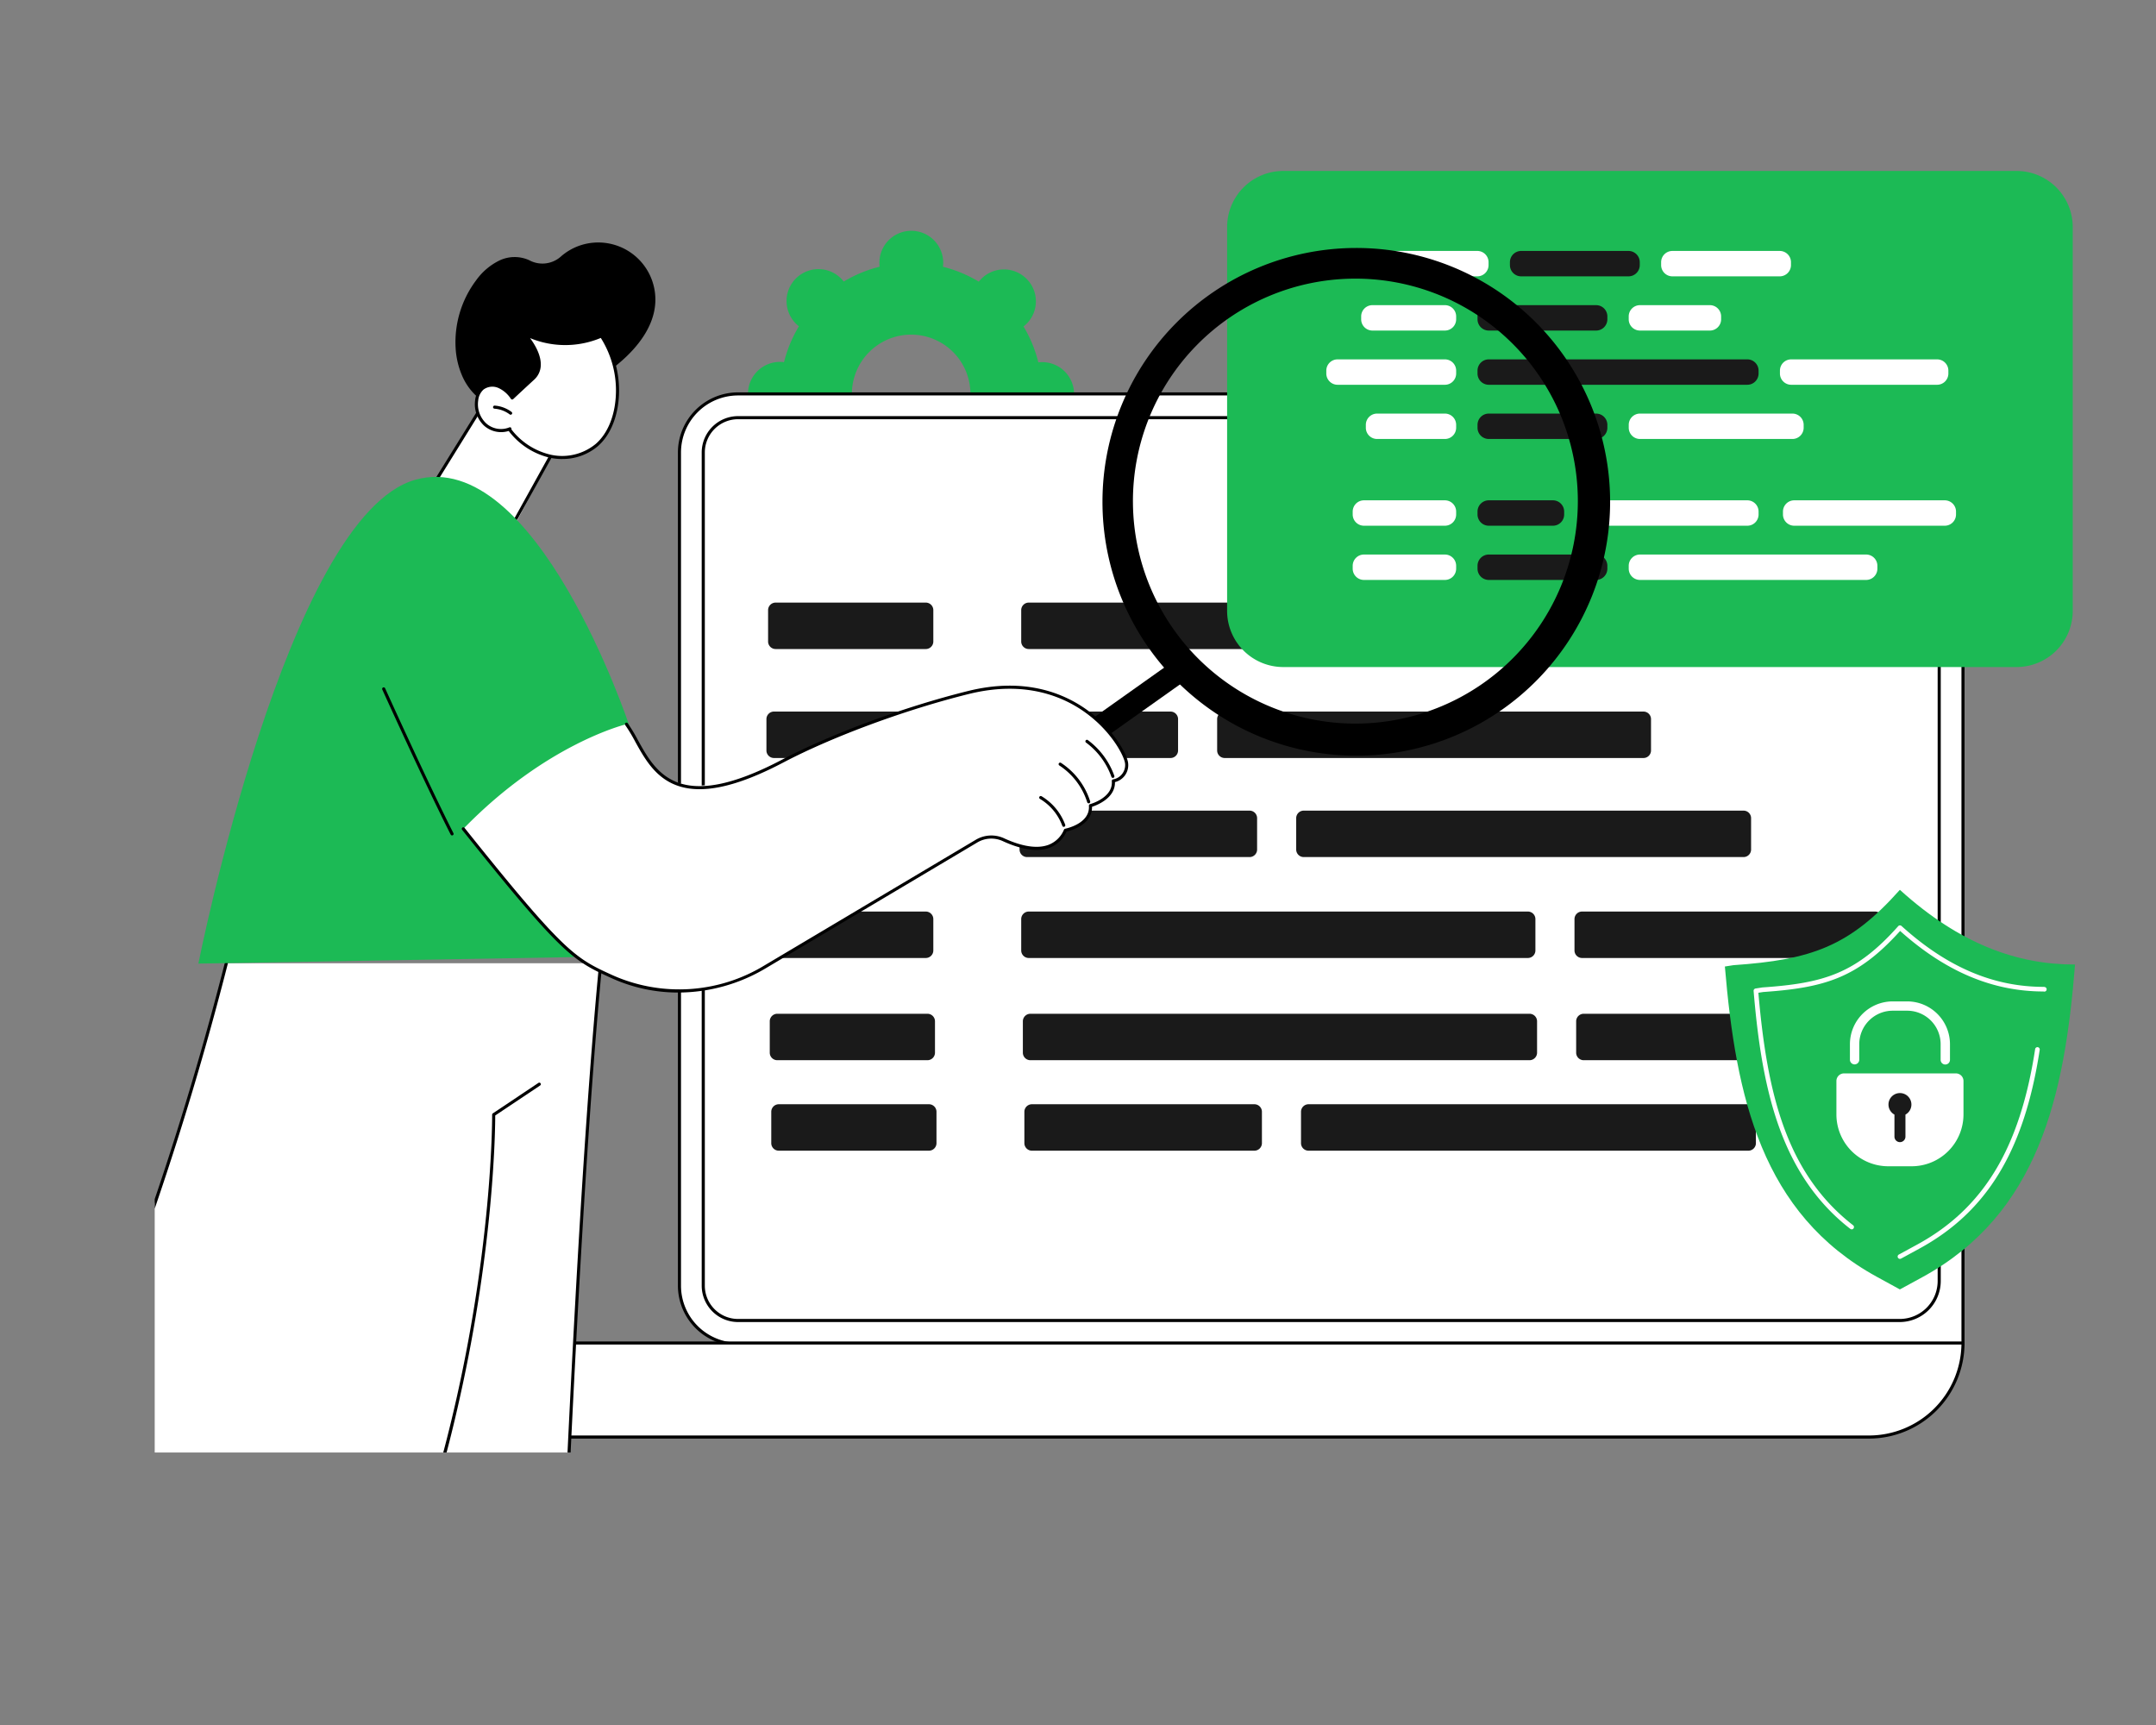 <svg xmlns="http://www.w3.org/2000/svg" xmlns:xlink="http://www.w3.org/1999/xlink" width="525" height="420" viewBox="0 0 525 420"><rect x="0" y="0" width="525" height="420" fill="#808080" stroke="none"/><defs><clipPath id="a"><rect width="525" height="420" transform="translate(233 1026)" fill="#fff"/></clipPath><clipPath id="b"><rect width="557.282" height="523.643" fill="none"/></clipPath><clipPath id="c"><rect width="289.034" height="311.802" fill="none"/></clipPath></defs><g transform="translate(-233 -1026)"><g clip-path="url(#a)"><g transform="translate(181 1067.625)"><g transform="translate(0 0.002)"><g transform="translate(0 0)" clip-path="url(#b)"><path d="M690.795,50.5a7.771,7.771,0,0,0-10.989-.01,7.85,7.85,0,0,0-.623.711,31.692,31.692,0,0,0-8.734-3.627,7.77,7.77,0,1,0-15.415-.014,31.725,31.725,0,0,0-8.743,3.612,7.772,7.772,0,1,0-10.914,10.89,31.742,31.742,0,0,0-3.63,8.735,7.771,7.771,0,1,0-.019,15.415,31.694,31.694,0,0,0,3.609,8.742,7.769,7.769,0,1,0,10.887,10.91,31.7,31.7,0,0,0,8.734,3.627,7.77,7.77,0,1,0,15.415.014,31.72,31.72,0,0,0,8.742-3.612A7.772,7.772,0,1,0,690.028,95a31.721,31.721,0,0,0,3.631-8.735,7.768,7.768,0,1,0,.962-15.478,7.881,7.881,0,0,0-.943.062,31.706,31.706,0,0,0-3.609-8.741,7.731,7.731,0,0,0,.725-11.611M672.919,68.332a14.433,14.433,0,1,1-20.408-.018,14.43,14.43,0,0,1,20.408.018" transform="translate(-388.834 -24.246)" fill="#1cba55"/><path d="M891.05,375.8V158.66a14.264,14.264,0,0,0-14.275-14.253h-284A14.264,14.264,0,0,0,578.5,158.66V361.545A14.264,14.264,0,0,0,592.775,375.8Z" transform="translate(-361.047 -90.126)" fill="#fff"/><path d="M890.425,375.551a.376.376,0,0,1-.376-.376V158.037a13.9,13.9,0,0,0-13.9-13.877h-284a13.9,13.9,0,0,0-13.9,13.877V360.922a13.9,13.9,0,0,0,13.9,13.877.376.376,0,0,1,0,.752,14.656,14.656,0,0,1-14.65-14.629V158.037a14.656,14.656,0,0,1,14.65-14.629h284A14.656,14.656,0,0,1,890.8,158.037V375.175a.376.376,0,0,1-.376.376" transform="translate(-360.422 -89.503)"/><path d="M884.631,379.37H601.771a8.86,8.86,0,0,1-8.857-8.844V167.641a8.861,8.861,0,0,1,8.857-8.844h284a8.861,8.861,0,0,1,8.857,8.844V369.388a10,10,0,0,1-10,9.981M601.771,159.549a8.108,8.108,0,0,0-8.1,8.092V370.526a8.107,8.107,0,0,0,8.1,8.092h282.86a9.248,9.248,0,0,0,9.245-9.23V167.641a8.108,8.108,0,0,0-8.105-8.092Z" transform="translate(-370.043 -99.107)"/><path d="M737.138,782.062H391.476a22.9,22.9,0,0,1-22.9-22.9H760.036a22.9,22.9,0,0,1-22.9,22.9" transform="translate(-230.033 -473.801)" fill="#fff"/><path d="M736.513,781.814H390.851a23.3,23.3,0,0,1-23.274-23.274.376.376,0,0,1,.376-.376H759.411a.376.376,0,0,1,.376.376,23.3,23.3,0,0,1-23.274,23.274m-368.181-22.9a22.549,22.549,0,0,0,22.519,22.146H736.513a22.55,22.55,0,0,0,22.52-22.146Z" transform="translate(-229.408 -473.177)"/><path d="M637.752,290.894h36.563a1.835,1.835,0,0,0,1.835-1.835v-7.636a1.835,1.835,0,0,0-1.835-1.835H637.752a1.834,1.834,0,0,0-1.835,1.835v7.636a1.834,1.834,0,0,0,1.835,1.835" transform="translate(-396.881 -174.495)" fill="#1a1a1a"/><path d="M636.674,361.476h36.563a1.835,1.835,0,0,0,1.835-1.835v-7.636a1.835,1.835,0,0,0-1.835-1.835H636.674a1.835,1.835,0,0,0-1.835,1.835v7.636a1.835,1.835,0,0,0,1.835,1.835" transform="translate(-396.208 -218.545)" fill="#1a1a1a"/><path d="M636.674,425.64h36.563a1.835,1.835,0,0,0,1.835-1.835V416.17a1.835,1.835,0,0,0-1.835-1.835H636.674a1.835,1.835,0,0,0-1.835,1.835v7.636a1.835,1.835,0,0,0,1.835,1.835" transform="translate(-396.208 -258.591)" fill="#e2eaff"/><path d="M801.727,290.894h82.992a1.835,1.835,0,0,0,1.835-1.835v-7.636a1.835,1.835,0,0,0-1.835-1.835H801.727a1.835,1.835,0,0,0-1.835,1.835v7.636a1.835,1.835,0,0,0,1.835,1.835" transform="translate(-499.219 -174.495)" fill="#1a1a1a"/><path d="M800.649,361.476h34.928a1.835,1.835,0,0,0,1.835-1.835v-7.636a1.835,1.835,0,0,0-1.835-1.835H800.649a1.835,1.835,0,0,0-1.835,1.835v7.636a1.835,1.835,0,0,0,1.835,1.835" transform="translate(-498.546 -218.545)" fill="#1a1a1a"/><path d="M800.649,425.64h54.175a1.835,1.835,0,0,0,1.835-1.835V416.17a1.835,1.835,0,0,0-1.835-1.835H800.649a1.835,1.835,0,0,0-1.835,1.835v7.636a1.835,1.835,0,0,0,1.835,1.835" transform="translate(-498.546 -258.591)" fill="#1a1a1a"/><path d="M637.752,491.011h36.563a1.835,1.835,0,0,0,1.835-1.835v-7.636a1.835,1.835,0,0,0-1.835-1.835H637.752a1.835,1.835,0,0,0-1.835,1.835v7.636a1.834,1.834,0,0,0,1.835,1.835" transform="translate(-396.881 -299.389)" fill="#1a1a1a"/><path d="M801.727,491.011H923.265a1.835,1.835,0,0,0,1.835-1.835v-7.636a1.835,1.835,0,0,0-1.835-1.835H801.727a1.835,1.835,0,0,0-1.835,1.835v7.636a1.835,1.835,0,0,0,1.835,1.835" transform="translate(-499.219 -299.389)" fill="#1a1a1a"/><path d="M1160.146,491.011h71.363a1.835,1.835,0,0,0,1.835-1.835v-7.636a1.835,1.835,0,0,0-1.835-1.835h-71.363a1.835,1.835,0,0,0-1.835,1.835v7.636a1.835,1.835,0,0,0,1.835,1.835" transform="translate(-722.911 -299.389)" fill="#1a1a1a"/><path d="M1055.495,290.894h110.7a1.835,1.835,0,0,0,1.835-1.835v-7.636a1.835,1.835,0,0,0-1.835-1.835h-110.7a1.834,1.834,0,0,0-1.834,1.835v7.636a1.834,1.834,0,0,0,1.834,1.835" transform="translate(-657.598 -174.495)" fill="#e2eaff"/><path d="M928.655,361.476h101.979a1.835,1.835,0,0,0,1.835-1.835v-7.636a1.835,1.835,0,0,0-1.835-1.835H928.655a1.835,1.835,0,0,0-1.835,1.835v7.636a1.835,1.835,0,0,0,1.835,1.835" transform="translate(-578.436 -218.545)" fill="#1a1a1a"/><path d="M979.858,425.64h107.1a1.835,1.835,0,0,0,1.835-1.835V416.17a1.835,1.835,0,0,0-1.835-1.835h-107.1a1.835,1.835,0,0,0-1.834,1.835v7.636a1.834,1.834,0,0,0,1.834,1.835" transform="translate(-610.392 -258.591)" fill="#1a1a1a"/><path d="M638.83,557.22h36.563a1.835,1.835,0,0,0,1.835-1.835V547.75a1.835,1.835,0,0,0-1.835-1.835H638.83a1.835,1.835,0,0,0-1.835,1.835v7.636a1.835,1.835,0,0,0,1.835,1.835" transform="translate(-397.554 -340.711)" fill="#1a1a1a"/><path d="M639.8,615.826h36.563a1.835,1.835,0,0,0,1.835-1.835v-7.636a1.835,1.835,0,0,0-1.835-1.835H639.8a1.835,1.835,0,0,0-1.835,1.835v7.636a1.835,1.835,0,0,0,1.835,1.835" transform="translate(-398.158 -377.287)" fill="#1a1a1a"/><path d="M802.8,557.22H924.343a1.835,1.835,0,0,0,1.835-1.835V547.75a1.835,1.835,0,0,0-1.835-1.835H802.8a1.835,1.835,0,0,0-1.835,1.835v7.636a1.835,1.835,0,0,0,1.835,1.835" transform="translate(-499.892 -340.711)" fill="#1a1a1a"/><path d="M803.773,615.826h54.175a1.835,1.835,0,0,0,1.835-1.835v-7.636a1.835,1.835,0,0,0-1.835-1.835H803.773a1.835,1.835,0,0,0-1.835,1.835v7.636a1.835,1.835,0,0,0,1.835,1.835" transform="translate(-500.496 -377.287)" fill="#1a1a1a"/><path d="M1161.224,557.22h71.363a1.835,1.835,0,0,0,1.835-1.835V547.75a1.835,1.835,0,0,0-1.835-1.835h-71.363a1.835,1.835,0,0,0-1.835,1.835v7.636a1.835,1.835,0,0,0,1.835,1.835" transform="translate(-723.584 -340.711)" fill="#1a1a1a"/><path d="M982.982,615.826h107.1a1.835,1.835,0,0,0,1.835-1.835v-7.636a1.835,1.835,0,0,0-1.835-1.835h-107.1a1.835,1.835,0,0,0-1.835,1.835v7.636a1.835,1.835,0,0,0,1.835,1.835" transform="translate(-612.342 -377.287)" fill="#1a1a1a"/><path d="M1125.515,120.786H946.948a13.673,13.673,0,0,1-13.674-13.673V13.676A13.674,13.674,0,0,1,946.948,0h178.567a13.674,13.674,0,0,1,13.674,13.673v93.436a13.674,13.674,0,0,1-13.674,13.673" transform="translate(-582.464 -0.003)" fill="#1cba55"/><path d="M1000.276,57.986H1034.3a2.742,2.742,0,0,0,2.742-2.742v-.7A2.742,2.742,0,0,0,1034.3,51.8h-34.024a2.742,2.742,0,0,0-2.742,2.742v.7a2.742,2.742,0,0,0,2.742,2.742" transform="translate(-622.569 -32.329)" fill="#fff"/><path d="M1022.862,93.1h17.644a2.742,2.742,0,0,0,2.742-2.742v-.7a2.742,2.742,0,0,0-2.742-2.743h-17.644a2.742,2.742,0,0,0-2.742,2.743v.7a2.742,2.742,0,0,0,2.742,2.742" transform="translate(-636.665 -54.244)" fill="#fff"/><path d="M1000.276,128.217h26.134a2.742,2.742,0,0,0,2.742-2.742v-.7a2.742,2.742,0,0,0-2.742-2.742h-26.134a2.742,2.742,0,0,0-2.742,2.742v.7a2.742,2.742,0,0,0,2.742,2.742" transform="translate(-622.569 -76.161)" fill="#fff"/><path d="M1025.886,163.332h16.507a2.742,2.742,0,0,0,2.742-2.742v-.7a2.742,2.742,0,0,0-2.742-2.743h-16.507a2.742,2.742,0,0,0-2.742,2.743v.7a2.742,2.742,0,0,0,2.742,2.742" transform="translate(-638.553 -98.076)" fill="#fff"/><path d="M1017.372,219.517h19.707a2.742,2.742,0,0,0,2.742-2.742v-.7a2.743,2.743,0,0,0-2.742-2.742h-19.707a2.742,2.742,0,0,0-2.742,2.742v.7a2.742,2.742,0,0,0,2.742,2.742" transform="translate(-633.239 -133.142)" fill="#fff"/><path d="M1017.372,254.633h19.707a2.742,2.742,0,0,0,2.742-2.742v-.7a2.743,2.743,0,0,0-2.742-2.742h-19.707a2.742,2.742,0,0,0-2.742,2.742v.7a2.742,2.742,0,0,0,2.742,2.742" transform="translate(-633.239 -155.058)" fill="#fff"/><path d="M1119.222,57.986h26.133a2.742,2.742,0,0,0,2.742-2.742v-.7a2.742,2.742,0,0,0-2.742-2.742h-26.133a2.742,2.742,0,0,0-2.742,2.742v.7a2.742,2.742,0,0,0,2.742,2.742" transform="translate(-696.804 -32.329)" fill="#1a1a1a"/><path d="M1098.232,93.1h26.134a2.742,2.742,0,0,0,2.742-2.742v-.7a2.742,2.742,0,0,0-2.742-2.743h-26.134a2.742,2.742,0,0,0-2.742,2.743v.7a2.742,2.742,0,0,0,2.742,2.742" transform="translate(-683.704 -54.244)" fill="#1a1a1a"/><path d="M1098.232,128.217h62.954a2.742,2.742,0,0,0,2.742-2.742v-.7a2.742,2.742,0,0,0-2.742-2.742h-62.954a2.742,2.742,0,0,0-2.742,2.742v.7a2.742,2.742,0,0,0,2.742,2.742" transform="translate(-683.704 -76.161)" fill="#1a1a1a"/><path d="M1098.232,163.332h26.134a2.742,2.742,0,0,0,2.742-2.742v-.7a2.742,2.742,0,0,0-2.742-2.743h-26.134a2.742,2.742,0,0,0-2.742,2.743v.7a2.742,2.742,0,0,0,2.742,2.742" transform="translate(-683.704 -98.076)" fill="#1a1a1a"/><path d="M1098.232,219.517h15.613a2.742,2.742,0,0,0,2.742-2.742v-.7a2.743,2.743,0,0,0-2.742-2.742h-15.613a2.742,2.742,0,0,0-2.742,2.742v.7a2.742,2.742,0,0,0,2.742,2.742" transform="translate(-683.704 -133.142)" fill="#1a1a1a"/><path d="M1098.232,254.633h26.134a2.742,2.742,0,0,0,2.742-2.742v-.7a2.742,2.742,0,0,0-2.742-2.742h-26.134a2.742,2.742,0,0,0-2.742,2.742v.7a2.742,2.742,0,0,0,2.742,2.742" transform="translate(-683.704 -155.058)" fill="#1a1a1a"/><path d="M1217.178,57.986h26.134a2.742,2.742,0,0,0,2.742-2.742v-.7a2.742,2.742,0,0,0-2.742-2.742h-26.134a2.742,2.742,0,0,0-2.742,2.742v.7a2.742,2.742,0,0,0,2.742,2.742" transform="translate(-757.939 -32.329)" fill="#fff"/><path d="M1196.188,93.1H1213.2a2.742,2.742,0,0,0,2.742-2.742v-.7a2.742,2.742,0,0,0-2.742-2.743h-17.015a2.743,2.743,0,0,0-2.742,2.743v.7a2.742,2.742,0,0,0,2.742,2.742" transform="translate(-744.839 -54.244)" fill="#fff"/><path d="M1294.144,128.217h35.529a2.742,2.742,0,0,0,2.742-2.742v-.7a2.742,2.742,0,0,0-2.742-2.742h-35.529a2.742,2.742,0,0,0-2.742,2.742v.7a2.742,2.742,0,0,0,2.742,2.742" transform="translate(-805.975 -76.161)" fill="#fff"/><path d="M1196.188,163.332H1233.3a2.742,2.742,0,0,0,2.742-2.742v-.7a2.742,2.742,0,0,0-2.742-2.743h-37.108a2.743,2.743,0,0,0-2.742,2.743v.7a2.742,2.742,0,0,0,2.742,2.742" transform="translate(-744.839 -98.076)" fill="#fff"/><path d="M1168.2,219.517h36.654a2.742,2.742,0,0,0,2.742-2.742v-.7a2.742,2.742,0,0,0-2.742-2.742H1168.2a2.742,2.742,0,0,0-2.742,2.742v.7a2.742,2.742,0,0,0,2.742,2.742" transform="translate(-727.372 -133.142)" fill="#fff"/><path d="M1296.105,219.517h36.653a2.742,2.742,0,0,0,2.742-2.742v-.7a2.742,2.742,0,0,0-2.742-2.742h-36.653a2.742,2.742,0,0,0-2.742,2.742v.7a2.742,2.742,0,0,0,2.742,2.742" transform="translate(-807.198 -133.142)" fill="#fff"/><path d="M1196.188,254.633h55.064a2.742,2.742,0,0,0,2.742-2.742v-.7a2.742,2.742,0,0,0-2.742-2.742h-55.064a2.742,2.742,0,0,0-2.742,2.742v.7a2.742,2.742,0,0,0,2.742,2.742" transform="translate(-744.839 -155.058)" fill="#fff"/><path d="M852.538,112.827c-.009-.447-.013-.89-.012-1.339a61.808,61.808,0,1,1,.012,1.339m115.734-2.492a54.169,54.169,0,1,0,.011,1.187c0-.4,0-.793-.011-1.187" transform="translate(-532.068 -31.047)"/><path d="M685.6,378.727a2.782,2.782,0,0,1,.636-3.882l77.948-55.3,3.246,4.519-77.948,55.3a2.782,2.782,0,0,1-3.882-.636" transform="translate(-427.56 -199.433)"/></g></g><g transform="translate(89.672 0.222)"><g clip-path="url(#c)"><path d="M426.82,145.938l-16.734,27.006,20.931,8.612,16.693-31.471Z" transform="translate(-345.611 -91.302)" fill="#fff"/><path d="M420.524,170.521a.376.376,0,0,1-.319-.574l10.88-17.544a.376.376,0,1,1,.639.4l-10.879,17.544a.376.376,0,0,1-.32.178" transform="translate(-351.891 -95.225)"/><path d="M472.021,191.932a.368.368,0,0,1-.182-.047.375.375,0,0,1-.147-.51L482.708,171.5a.376.376,0,0,1,.658.364l-11.015,19.87a.375.375,0,0,1-.329.194" transform="translate(-384.03 -107.136)"/><path d="M433.428,72.073a25.09,25.09,0,0,1,4.954-16.431,15.189,15.189,0,0,1,5.639-4.843,8.606,8.606,0,0,1,7.273-.13l.067.033a6.747,6.747,0,0,0,7.581-.8,13.807,13.807,0,0,1,4.6-2.735,13.91,13.91,0,0,1,18.509,13.824c-.308,5.885-4.309,10.955-8.821,14.759a43.032,43.032,0,0,1-15.41,8.476,35.007,35.007,0,0,1-14.253,1.231c-2.152-.271-3.775-.444-5.368-1.967A14.553,14.553,0,0,1,434.96,78.7a19.778,19.778,0,0,1-1.531-6.631" transform="translate(-360.152 -29.187)"/><path d="M455.14,128.815a5.759,5.759,0,0,1-6.048-1.049,6.8,6.8,0,0,1-2.058-5.881,4.5,4.5,0,0,1,1.422-2.9,4.037,4.037,0,0,1,4.046-.438,7.56,7.56,0,0,1,3.176,2.771s1.227-1.17,5.069-4.708c4.347-4-1.953-10.8-1.953-10.8q9.6,4.3,18.615.419a24.343,24.343,0,0,1,3.584,17.315,15.723,15.723,0,0,1-4.7,9.226,13.206,13.206,0,0,1-11.32,2.728,17.412,17.412,0,0,1-9.9-6.457Z" transform="translate(-368.633 -66.252)" fill="#fff"/><path d="M467.214,135.539a14.2,14.2,0,0,1-2.939-.306,17.657,17.657,0,0,1-10.065-6.52,6.219,6.219,0,0,1-5.994-1.292,7.154,7.154,0,0,1-2.178-6.21,4.879,4.879,0,0,1,1.554-3.144,4.386,4.386,0,0,1,4.429-.5,7.586,7.586,0,0,1,3.085,2.552c.572-.539,1.993-1.868,4.762-4.418a4.175,4.175,0,0,0,1.4-2.994c.138-3.436-3.344-7.241-3.379-7.279a.376.376,0,0,1,.429-.6,22.013,22.013,0,0,0,18.314.417.376.376,0,0,1,.462.139,24.7,24.7,0,0,1,3.64,17.585c-.487,2.8-1.718,6.72-4.817,9.444a13.259,13.259,0,0,1-8.707,3.12m-12.349-7.21a16.883,16.883,0,0,0,9.566,6.168,12.854,12.854,0,0,0,10.994-2.643c2.935-2.579,4.107-6.322,4.573-9.007a23.955,23.955,0,0,0-3.358-16.782,22.462,22.462,0,0,1-17.23.038c1.1,1.469,2.715,4.089,2.614,6.637a4.9,4.9,0,0,1-1.646,3.518c-3.794,3.494-5.052,4.692-5.064,4.7a.375.375,0,0,1-.567-.056,7.15,7.15,0,0,0-3.011-2.639,3.629,3.629,0,0,0-3.663.379,4.118,4.118,0,0,0-1.29,2.665,6.393,6.393,0,0,0,1.937,5.552,5.392,5.392,0,0,0,5.642.985.376.376,0,0,1,.5.482" transform="translate(-368.008 -65.627)"/><path d="M462.031,154.206a.373.373,0,0,1-.226-.076,7.062,7.062,0,0,0-3.7-1.392.376.376,0,1,1,.054-.75,7.821,7.821,0,0,1,4.1,1.541.376.376,0,0,1-.227.676" transform="translate(-375.361 -95.078)"/><path d="M529.731,94.352a.376.376,0,0,1-.206-.69,10.72,10.72,0,0,0,4.523-6.468.376.376,0,0,1,.732.171,11.478,11.478,0,0,1-4.843,6.926.374.374,0,0,1-.206.062" transform="translate(-420.047 -54.457)"/><path d="M107.73,513.188S72.551,659.8,8.175,724.908a24.733,24.733,0,0,0-6.907,21.118c3.392,22.282,15,67.054,54.412,91.716a6.174,6.174,0,0,0,9.424-5.848l-3.87-37.408s24.5-27.278,38.679-42.081c0,0-.108,47.285,1.094,74.617a17.3,17.3,0,0,0,17.3,16.531h84.874a4.732,4.732,0,0,0,3.647-7.762l-22.184-26.583s5.127-203.875,14.193-296.02Z" transform="translate(-90.289 -320.506)" fill="#fff"/><path d="M202.565,839.87H117.691a17.646,17.646,0,0,1-17.676-16.891c-1.1-24.909-1.1-66.9-1.1-73.694-13.608,14.253-36.123,39.281-37.911,41.27L64.862,827.8a6.55,6.55,0,0,1-10,6.205c-17.284-10.816-31.029-26.6-40.852-46.906A160.978,160.978,0,0,1,.28,742.024a25.24,25.24,0,0,1,7.011-21.439C40.5,687,65.769,631.279,81.122,590.449a773.031,773.031,0,0,0,25.626-81.407.376.376,0,0,1,.731.176,773.872,773.872,0,0,1-25.65,81.488A572.663,572.663,0,0,1,50.6,660.478c-13.676,25.358-28.069,45.759-42.778,60.636a24.486,24.486,0,0,0-6.8,20.8c3.615,23.741,15.468,67.193,54.24,91.454a5.771,5.771,0,0,0,6.157,0,5.666,5.666,0,0,0,2.694-5.5l-3.871-37.408a.378.378,0,0,1,.094-.29c.245-.273,24.664-27.452,38.688-42.09a.376.376,0,0,1,.647.261c0,.473-.095,47.589,1.093,74.6a16.9,16.9,0,0,0,16.925,16.172h84.874a4.356,4.356,0,0,0,3.358-7.145L183.738,805.39a.375.375,0,0,1-.087-.251c.054-2.059,5.489-207.01,14.453-298.115a.376.376,0,1,1,.748.073c-8.862,90.072-14.275,291.489-14.446,297.92L206.5,831.492a5.108,5.108,0,0,1-3.935,8.378" transform="translate(-89.672 -316.447)"/><path d="M263.538,801.051a.376.376,0,0,1-.284-.622c38.192-43.993,55.959-96.6,64.139-132.975,8.866-39.431,8.693-68.834,8.689-69.126a.376.376,0,0,1,.167-.316l11.1-7.418a.376.376,0,1,1,.418.625l-10.933,7.306c0,2.684-.211,31.288-8.7,69.073a345.9,345.9,0,0,1-21.62,65.631,274.123,274.123,0,0,1-42.69,67.692.373.373,0,0,1-.284.13" transform="translate(-253.914 -368.775)"/><path d="M266.857,316.673l91.394-1.578,5.366-45.761L371.7,258.5s-22.632-67.887-52.024-59.628c-31.211,8.771-52.821,117.8-52.821,117.8" transform="translate(-256.22 -123.907)" fill="#1cba55"/><path d="M438.5,368.863s17.81,22.162,25.39,29.009a40.756,40.756,0,0,0,48.093,4.588l51.457-30.595a7.057,7.057,0,0,1,6.557-.374c4.361,2.022,12.084,4.389,15.113-2.287,0,0,6.47-1.2,6.092-5.991,0,0,5.971-1.561,5.583-6.027a3.931,3.931,0,0,0,3.242-4.142c-.182-3.564-12.921-23.948-39.418-17.382-14,3.468-30.809,10.414-44.4,16.728-31.2,14.494-32.3-1.117-37.972-9.016,0,0-19.458,4.6-39.736,25.489" transform="translate(-363.343 -208.903)" fill="#fff"/><path d="M490.222,408.1a39.08,39.08,0,0,1-16.215-3.485c-9.358-4.26-11.873-5.4-36.427-36.132a.376.376,0,1,1,.587-.47c24.441,30.587,26.922,31.716,36.151,35.917a39.872,39.872,0,0,0,36.846-2.408l51.457-30.595a7.413,7.413,0,0,1,6.907-.392c3.076,1.425,7.451,2.861,10.833,1.605a6.676,6.676,0,0,0,3.779-3.707.378.378,0,0,1,.274-.215c.061-.011,6.132-1.194,5.786-5.592a.376.376,0,0,1,.279-.393c.057-.015,5.66-1.536,5.3-5.631a.376.376,0,0,1,.312-.4,3.536,3.536,0,0,0,2.93-3.753c-.081-1.581-2.985-7.559-9.365-12.294-5.464-4.054-14.879-8.167-28.705-4.742-15.428,3.823-33.169,10.376-45.2,16.7-11.383,5.98-19.866,7.8-25.934,5.549-5.283-1.956-7.841-6.584-10.1-10.667a38.778,38.778,0,0,0-2.419-4.01.376.376,0,1,1,.607-.444,39.271,39.271,0,0,1,2.47,4.089c4.431,8.016,9.946,17.991,35.024,4.817,12.078-6.345,29.886-12.924,45.367-16.76,14.112-3.5,23.741.717,29.334,4.868,6.237,4.628,9.56,10.739,9.669,12.859a4.235,4.235,0,0,1-3.226,4.45c.1,3.9-4.379,5.62-5.585,6.012.1,4.346-5.137,5.793-6.22,6.044a7.35,7.35,0,0,1-4.122,3.929c-3.625,1.347-8.206-.143-11.411-1.628a6.665,6.665,0,0,0-6.207.356l-51.457,30.595a41.792,41.792,0,0,1-21.327,5.93" transform="translate(-362.719 -208.287)"/><path d="M817.5,412.36a.376.376,0,0,1-.353-.246,12.794,12.794,0,0,0-5.455-6.566.376.376,0,0,1,.384-.646,13.546,13.546,0,0,1,5.776,6.953.376.376,0,0,1-.353.506" transform="translate(-596.139 -252.89)"/><path d="M831.44,393.145a.376.376,0,0,1-.359-.265,16.656,16.656,0,0,0-6.789-8.954.376.376,0,0,1,.408-.632,17.421,17.421,0,0,1,7.1,9.365.375.375,0,0,1-.359.487" transform="translate(-604.012 -239.4)"/><path d="M848.211,377.755a.375.375,0,0,1-.354-.251,17.78,17.78,0,0,0-6.151-8.323.376.376,0,1,1,.447-.6,18.534,18.534,0,0,1,6.413,8.679.375.375,0,0,1-.23.479.369.369,0,0,1-.124.021" transform="translate(-614.892 -230.206)"/><path d="M402.923,370.525a.376.376,0,0,1-.336-.206c-6.262-12.333-16.554-35.09-16.657-35.318a.376.376,0,0,1,.685-.31c.1.228,10.388,22.969,16.642,35.287a.376.376,0,0,1-.335.546" transform="translate(-330.514 -208.966)"/></g></g><g transform="translate(0 0.002)"><g transform="translate(0 0)" clip-path="url(#b)"><path d="M1298.343,562.923l-5.588-3.06c-28.06-15.365-34.343-43.735-37.024-75.562l2.076-.324c18.943-1.322,28.216-4.494,40.536-18.348,14.7,13.324,28.746,18.187,42.515,18.187l.136.028c-2.542,32.079-8.938,60.712-37.242,76.132Z" transform="translate(-783.712 -290.604)" fill="#1cba55"/><path d="M1298.223,562.647a.565.565,0,0,1-.346-.118c-7.987-6.211-13.715-14.48-17.513-25.281-3.815-10.849-5.223-23.141-6.023-32.637a.564.564,0,0,1,.475-.6l1.709-.266.047,0c14.828-1.035,22.688-3.337,32.985-14.915a.564.564,0,0,1,.391-.188.576.576,0,0,1,.409.145c11.009,9.975,22.332,14.824,34.617,14.824a.577.577,0,0,1,.114.012l.112.023a.564.564,0,1,1-.229,1.1l-.055-.011c-12.4-.015-23.819-4.837-34.9-14.737-10.37,11.5-18.393,13.821-33.347,14.867l-1.166.182c2.141,24.895,6.928,44.053,23.06,56.6a.564.564,0,0,1-.347,1.009" transform="translate(-795.325 -304.959)" fill="#fff"/><path d="M1368.216,619.084a.564.564,0,0,1-.27-1.059l4.453-2.425c16.186-8.818,25.048-23.5,28.734-47.6a.564.564,0,0,1,1.115.17c-3.744,24.48-12.783,39.412-29.308,48.415l-4.453,2.425a.563.563,0,0,1-.27.069" transform="translate(-853.562 -354.198)" fill="#fff"/><path d="M1357.074,584.534h-27.236a1.851,1.851,0,0,0-1.854,1.849v8.156a12.623,12.623,0,0,0,12.639,12.607h5.665a12.623,12.623,0,0,0,12.639-12.607v-8.156a1.851,1.851,0,0,0-1.854-1.849" transform="translate(-828.806 -364.813)" fill="#fff"/><path d="M1359.965,553.27a1.136,1.136,0,0,1-1.137-1.135V548.3a8.155,8.155,0,0,0-8.156-8.135h-3.5a8.155,8.155,0,0,0-8.156,8.135v3.831a1.138,1.138,0,0,1-2.275,0V548.3a10.429,10.429,0,0,1,10.431-10.4h3.5a10.429,10.429,0,0,1,10.431,10.4v3.831a1.136,1.136,0,0,1-1.138,1.135" transform="translate(-834.272 -335.709)" fill="#fff"/><path d="M1367.3,600.1a2.792,2.792,0,1,0-4.131,2.444v5.368a1.339,1.339,0,0,0,2.678,0v-5.368a2.783,2.783,0,0,0,1.452-2.444" transform="translate(-849.859 -372.791)" fill="#1a1a1a"/></g></g></g></g></g></svg>